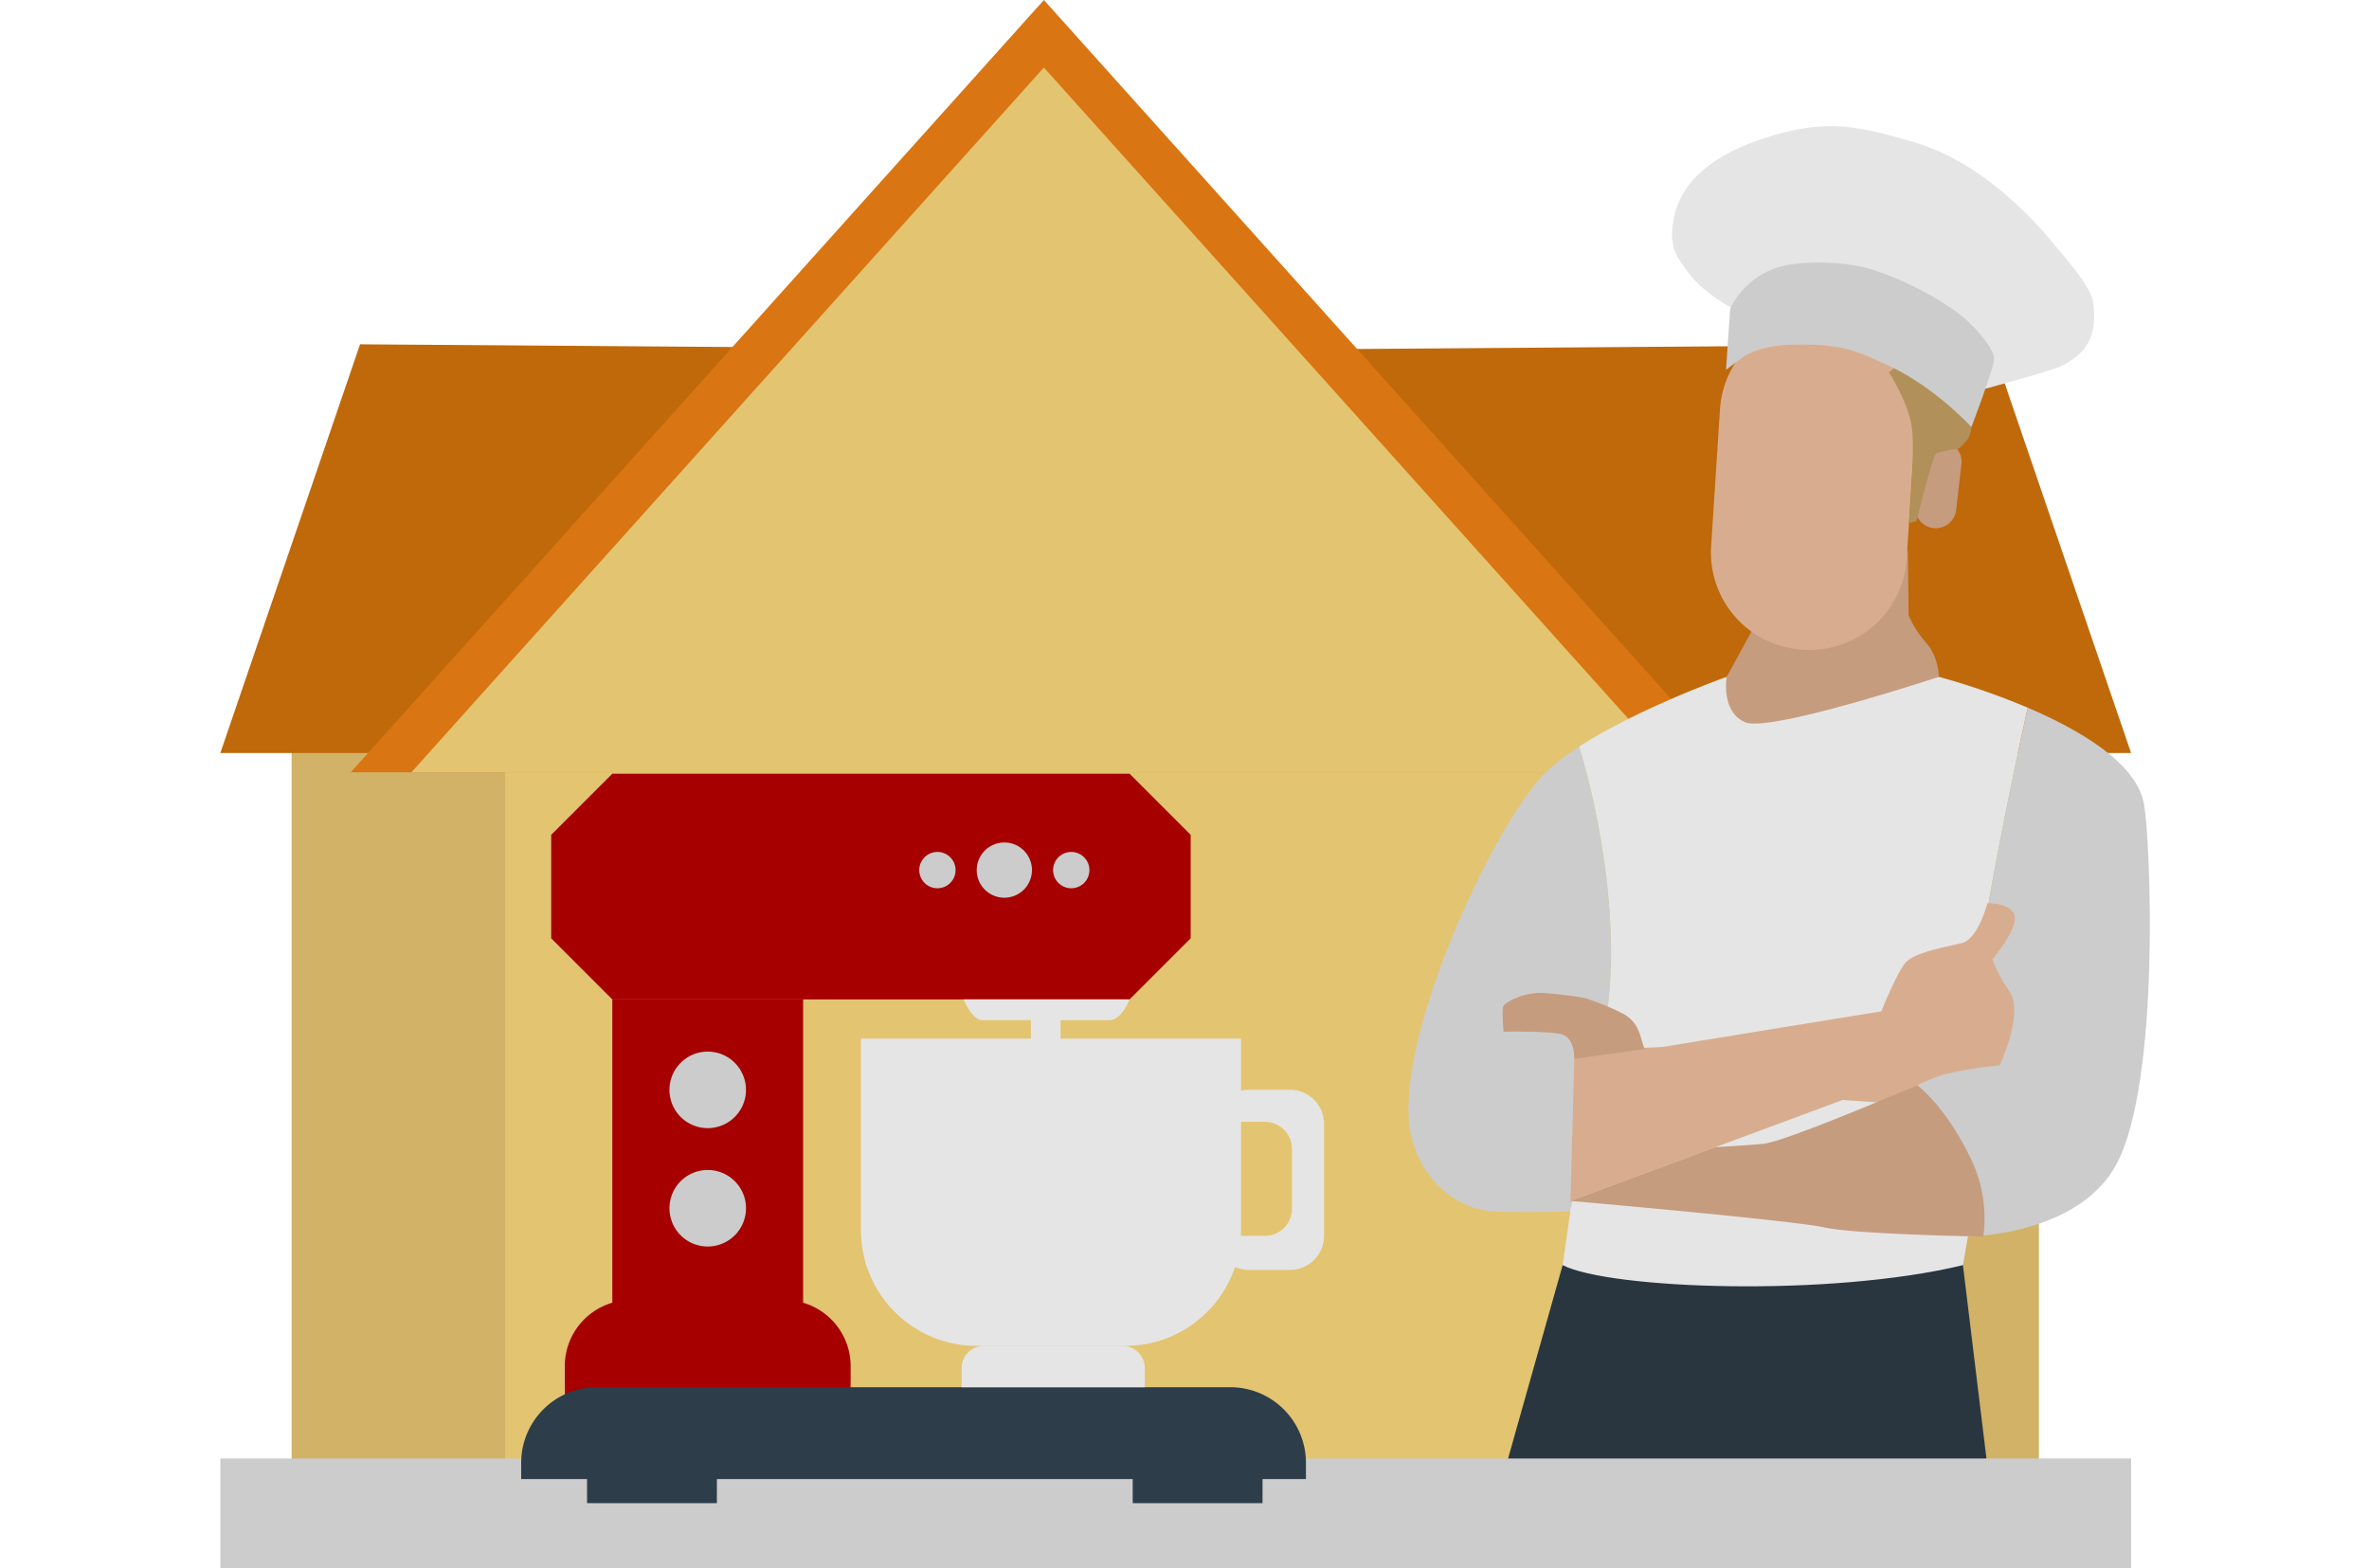 <svg xmlns="http://www.w3.org/2000/svg" xmlns:xlink="http://www.w3.org/1999/xlink" width="1000" height="662" viewBox="0 0 1000 662"><defs><clipPath id="clip-path"><rect id="Rectangle_8" data-name="Rectangle 8" width="814.492" height="662" fill="none"></rect></clipPath><clipPath id="clip-AF-Home-Business-Insurance-8-new"><rect width="1000" height="662"></rect></clipPath></defs><g id="AF-Home-Business-Insurance-8-new" clip-path="url(#clip-AF-Home-Business-Insurance-8-new)"><g id="Group_3" data-name="Group 3" transform="translate(93.001)"><rect id="Rectangle_1" data-name="Rectangle 1" width="737.557" height="331.148" transform="translate(30.104 304.073)" fill="#d1b266"></rect><path id="Path_1" data-name="Path 1" d="M403.287,120.1l-344.3-2.533L0,290.135H806.573l-58.99-172.57Z" transform="translate(0 27.794)" fill="#bf690a"></path><path id="Path_2" data-name="Path 2" d="M337.113,0,44.54,326.057H629.689Z" transform="translate(10.53)" fill="#d97512"></path><path id="Path_3" data-name="Path 3" d="M332.223,23.056,65.23,320.606H599.216Z" transform="translate(15.422 5.451)" fill="#e3c470"></path><rect id="Rectangle_2" data-name="Rectangle 2" width="454.791" height="309.165" transform="translate(120.249 326.057)" fill="#e3c470"></rect><g id="Group_2" data-name="Group 2" transform="translate(0 0)"><g id="Group_1" data-name="Group 1" clip-path="url(#clip-path)"><path id="Path_4" data-name="Path 4" d="M477.74,254.909a86.83,86.83,0,0,0-15.332,12.128c-20.313,21.237-60.519,105.523-56.48,147.12,1.793,18.472,16.328,36.67,37.559,37.156,15.8.361,28.763-.035,30.31-.085,6.081-25.381,17.269-76.36,17.346-108.149.089-37.233-8.5-71.591-13.4-88.169" transform="translate(95.902 60.265)" fill="#ccc"></path><path id="Path_5" data-name="Path 5" d="M654.62,244.152a300,300,0,0,0-37.534-13.038s-5.539.924-36.009,8.31-53.552-8.31-53.552-8.31S490.362,244.3,465.3,260.535c4.906,16.578,13.492,50.935,13.4,88.17-.077,31.788-11.265,82.767-17.346,108.148l.156,0-3.234,22.639s10.2,11.779,75.753,11.779,93.215-11.779,93.215-11.779l2.1-12.048s.127,0,.36-.007a231.963,231.963,0,0,1-3.59-40.782c-.113-52.216,23.782-161.4,28.512-182.5" transform="translate(108.344 54.639)" fill="#e5e5e5"></path><path id="Path_6" data-name="Path 6" d="M645.577,536.747S632.84,432.037,632.834,432c-56.262,13.6-149.151,10.134-168.968,0L434.629,535.63Z" transform="translate(102.754 102.131)" fill="#293640"></path><path id="Path_7" data-name="Path 7" d="M676.777,282.4c-3.009-17.3-27.068-31.349-49.063-40.742-3.7,16.481-19.088,86.727-25.591,141.571l-30.03,13.262c24.081,18.628,28.668,57.205,30.7,68.447,4.334-.113,47.3-1.944,62.487-30.8,18.33-34.834,14.351-135.338,11.5-151.738" transform="translate(135.252 57.132)" fill="#ccc"></path><path id="Path_8" data-name="Path 8" d="M526.094,219.914l-11.755,21.438s-2.583,14.606,7.717,19.15,81.846-19.15,81.846-19.15-.066-8.414-5.214-14.169a44.831,44.831,0,0,1-7.573-11.813l-.3-27.563S582.8,205.3,569,212.04c-30.188,14.741-42.91,7.875-42.91,7.875" transform="translate(121.53 44.401)" fill="#c69c7f"></path><path id="Path_9" data-name="Path 9" d="M548.008,248.613l-.8-.052a41.069,41.069,0,0,1-38.225-43.5l3.75-58.068a41.07,41.07,0,0,1,43.5-38.225l.8.052a41.07,41.07,0,0,1,38.225,43.5l-3.751,58.068a41.069,41.069,0,0,1-43.5,38.225" transform="translate(120.313 25.693)" fill="#d8ad8f"></path><path id="Path_10" data-name="Path 10" d="M586.317,187.352h0a8.675,8.675,0,0,1-7.594-9.59l2.264-19.5a8.65,8.65,0,0,1,17.184,1.994l-2.264,19.5a8.675,8.675,0,0,1-9.59,7.594" transform="translate(136.806 35.608)" fill="#c69c7f"></path><path id="Path_11" data-name="Path 11" d="M569.669,128.218l6.914-5.584,28.187,24.73s0,6.647-1.862,9.041a28.819,28.819,0,0,1-3.764,3.989s-7.937,1.063-9.532,2.128-8.243,28.452-8.243,28.452l-3.238.846s2.441-27.437,1.376-38.872-9.838-24.73-9.838-24.73" transform="translate(134.679 28.993)" fill="#b29059"></path><path id="Path_12" data-name="Path 12" d="M523.829,121.464s-14.334-7.061-21-16.149c-4.978-6.787-8.535-10.657-6.717-21.865s9.124-25.562,38.012-35.135c26.049-8.633,39.528-5.506,63.607,1.515,29.794,8.686,52.1,34.681,58.156,41.95s16.659,18.931,17.568,26.049c1.7,13.289-2.272,21.354-14.236,26.807-4.489,2.045-31.834,9.438-31.834,9.438s-17.84-34.427-36.317-40.181-49.371-6.664-53.309-5.15-13.933,12.721-13.933,12.721" transform="translate(117.176 10.184)" fill="#e5e5e5"></path><path id="Path_13" data-name="Path 13" d="M520.062,130.429l-6.011,4.52,1.757-25.793a33.628,33.628,0,0,1,19.725-17.335c7.6-2.637,26.81-3.406,40.371.848s31.228,13.47,40.35,21.868c3.018,2.779,11.237,11.636,10.971,15.89s-9.584,28.679-9.584,28.679-15.6-17.178-35.615-26.244c-12.982-5.882-19.1-9.261-41.345-8.479-14.482.509-20.62,6.045-20.62,6.045" transform="translate(121.53 21.198)" fill="#ccc"></path><path id="Path_14" data-name="Path 14" d="M462.661,370.835l-1.721,63.256,114.893-42.6,18.935,1.292s14.2-10.328,27.54-12.909a181.643,181.643,0,0,1,19.794-3.013s10.328-21.945,4.3-30.982-7.315-13.77-7.315-13.77,11.52-13.77,9.2-18.933-11.353-4.734-11.353-4.734-3.874,15.062-10.758,16.783-19.8,3.872-23.667,8.175-10.328,20.656-10.328,20.656l-92.516,15.061Z" transform="translate(108.974 72.918)" fill="#d8ad8f"></path><path id="Path_15" data-name="Path 15" d="M607.348,370.589c-1.291.43-55.613,23.849-65.079,24.71s-20.078,1.387-20.078,1.387L460.94,419.4s93.377,8.176,107.147,11.188,67.129,3.872,67.129,3.872a57.582,57.582,0,0,0-4.82-31.934c-10.785-22.992-23.048-31.934-23.048-31.934" transform="translate(108.974 87.614)" fill="#c69c7f"></path><path id="Path_16" data-name="Path 16" d="M497.735,362.755c-2.151-5.594-2.1-11.457-9.843-15.33a112.751,112.751,0,0,0-15.168-6.167,154.183,154.183,0,0,0-17.63-2.182c-8.814-.436-16.819,4.186-17.145,5.848-.5,2.574.242,10.49.242,10.49s20.914-.417,25.2,1.344c4.975,2.044,4.656,10.153,4.656,10.153Z" transform="translate(103.497 80.156)" fill="#c69c7f"></path><rect id="Rectangle_3" data-name="Rectangle 3" width="806.572" height="46.244" transform="translate(0 615.755)" fill="#ccc"></rect><path id="Path_17" data-name="Path 17" d="M357.092,359.49H138.767l-25.8-25.8V290l25.8-25.8H357.092l25.8,25.8V333.69Z" transform="translate(26.707 62.461)" fill="#a60000"></path><rect id="Rectangle_4" data-name="Rectangle 4" width="80.534" height="131.282" transform="translate(165.475 421.951)" fill="#a60000"></rect><path id="Path_18" data-name="Path 18" d="M185.645,375.244a16.154,16.154,0,1,1-16.155-16.155,16.155,16.155,0,0,1,16.155,16.155" transform="translate(36.251 84.895)" fill="#ccc"></path><path id="Path_19" data-name="Path 19" d="M185.645,415.665A16.154,16.154,0,1,1,169.49,399.51a16.155,16.155,0,0,1,16.155,16.155" transform="translate(36.251 94.451)" fill="#ccc"></path><path id="Path_20" data-name="Path 20" d="M238.26,476.257V471.73a27.879,27.879,0,0,0-27.8-27.8H145.408a27.879,27.879,0,0,0-27.8,27.8v4.526c0,1.521.157,24.732.394,26.189H237.866c.237-1.456.394-24.668.394-26.189" transform="translate(27.805 104.953)" fill="#a60000"></path><path id="Path_21" data-name="Path 21" d="M433.985,505.533a31.944,31.944,0,0,0-31.85-31.85H134.563a31.944,31.944,0,0,0-31.85,31.85v6.939H433.985Z" transform="translate(24.283 111.987)" fill="#2e3d4a"></path><rect id="Rectangle_5" data-name="Rectangle 5" width="54.803" height="11.861" transform="translate(154.807 622.759)" fill="#2e3d4a"></rect><rect id="Rectangle_6" data-name="Rectangle 6" width="54.803" height="11.861" transform="translate(385.135 622.759)" fill="#2e3d4a"></rect><path id="Path_22" data-name="Path 22" d="M330.4,468.892a9.336,9.336,0,0,0-9.309-9.309H262.4a9.336,9.336,0,0,0-9.309,9.309v8.125H330.4Z" transform="translate(59.834 108.653)" fill="#e5e5e5"></path><path id="Path_23" data-name="Path 23" d="M281.551,299.339A11.656,11.656,0,1,1,269.9,287.683a11.656,11.656,0,0,1,11.656,11.656" transform="translate(61.052 68.013)" fill="#ccc"></path><path id="Path_24" data-name="Path 24" d="M299.646,298.576a7.666,7.666,0,1,1-7.667-7.666,7.666,7.666,0,0,1,7.667,7.666" transform="translate(67.217 68.776)" fill="#ccc"></path><path id="Path_25" data-name="Path 25" d="M253.952,298.576a7.666,7.666,0,1,1-7.666-7.666,7.666,7.666,0,0,1,7.666,7.666" transform="translate(56.414 68.776)" fill="#ccc"></path><path id="Path_26" data-name="Path 26" d="M261.614,350.029h53.63c5.356,0,8.561-8.76,8.561-8.76H253.765s3.519,8.76,7.849,8.76" transform="translate(59.994 80.682)" fill="#e5e5e5"></path><rect id="Rectangle_7" data-name="Rectangle 7" width="12.546" height="12.546" transform="translate(342.151 426.775)" fill="#e5e5e5"></rect><path id="Path_27" data-name="Path 27" d="M371.325,372.124h-17.5a14.336,14.336,0,0,0-14.263,13.538h21.15a11.408,11.408,0,0,1,11.375,11.375V422.4a11.408,11.408,0,0,1-11.375,11.375H339.528v.1a14.344,14.344,0,0,0,14.3,14.3h17.5a14.344,14.344,0,0,0,14.3-14.3V386.426a14.344,14.344,0,0,0-14.3-14.3" transform="translate(80.27 87.976)" fill="#e5e5e5"></path><path id="Path_28" data-name="Path 28" d="M218.7,435.652a48.88,48.88,0,0,0,48.736,48.736h62.989a48.879,48.879,0,0,0,48.736-48.736V354.665H218.7Z" transform="translate(51.705 83.849)" fill="#e5e5e5"></path></g></g></g></g></svg>